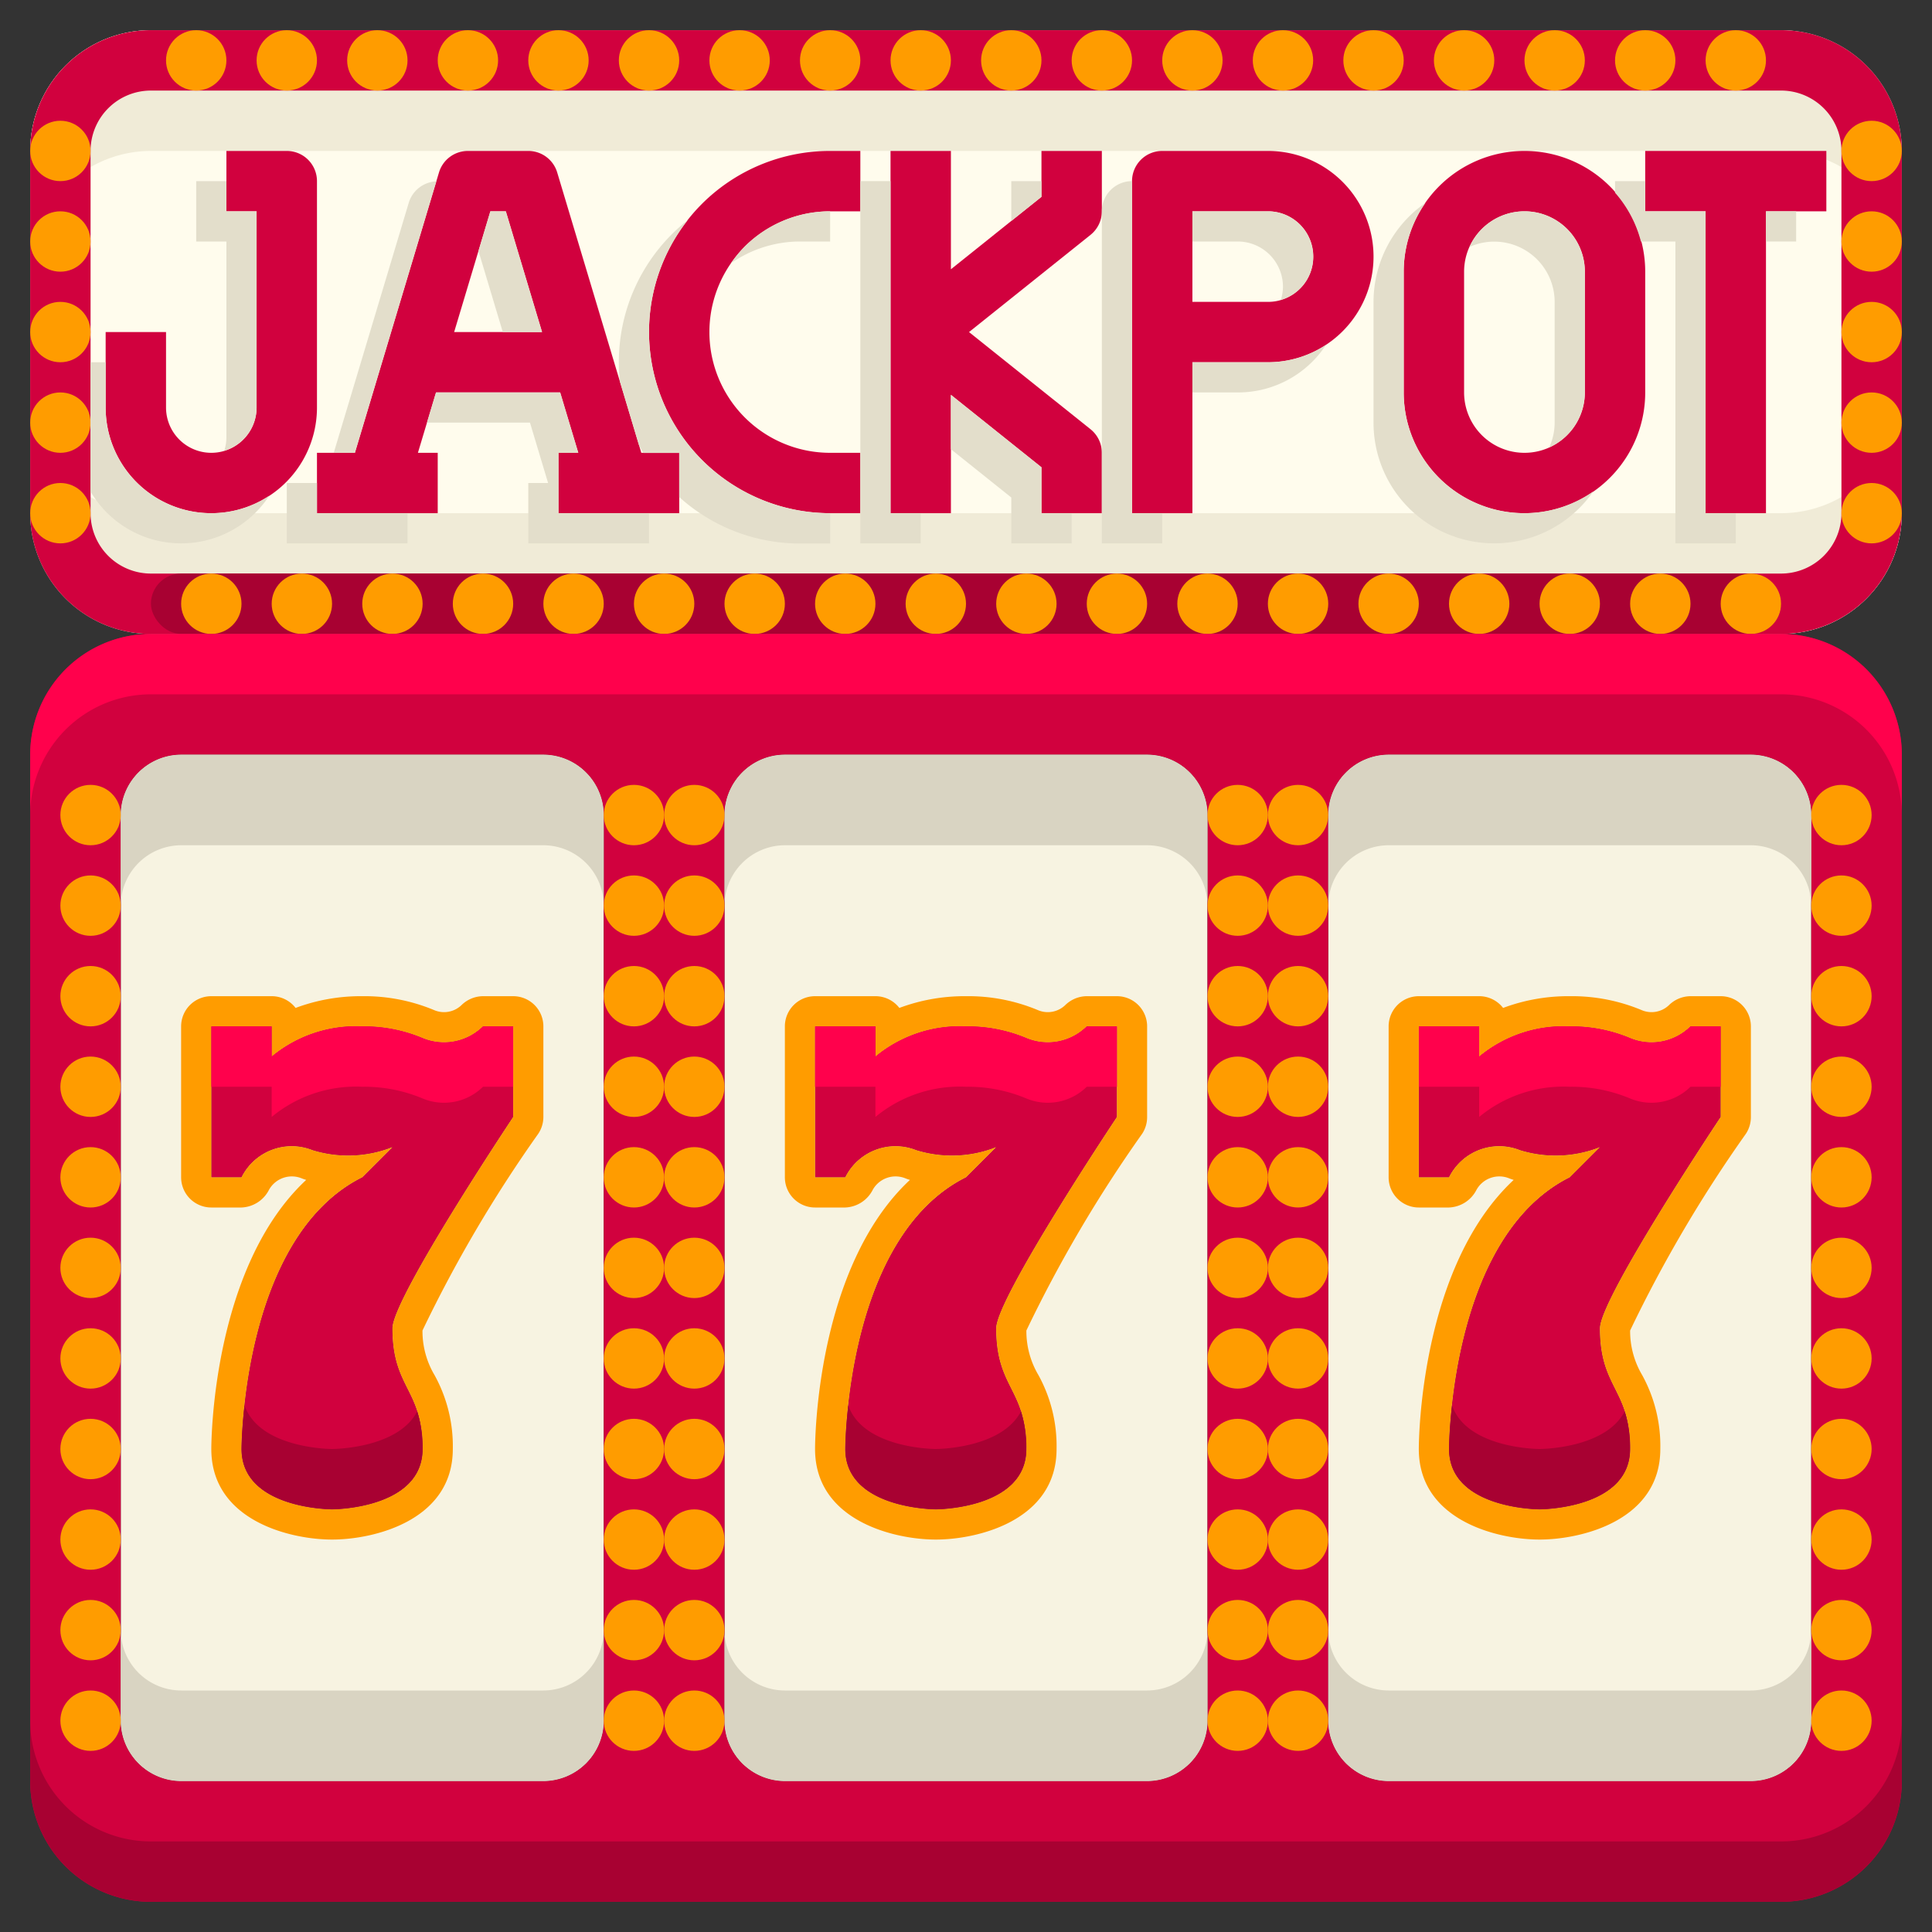 <svg height="512" viewBox="0 0 64 64" width="512" xmlns="http://www.w3.org/2000/svg"><rect x="0" y="0" width="64" height="64" fill="#333333" stroke="none"/><g id="_09-jackpot" data-name="09-jackpot"><path d="m18 25h-12a2.006 2.006 0 0 0 -2 2v30a2.006 2.006 0 0 0 2 2h12a2.006 2.006 0 0 0 2-2v-30a2.006 2.006 0 0 0 -2-2zm-4 23c0 2-3 2-3 2s-3 0-3-2c0 0 0-7 4-9l1-1a3.993 3.993 0 0 1 -2.65.1 1.857 1.857 0 0 0 -2.33.86l-.02.04h-1v-5h2v1a4.38 4.38 0 0 1 3-1 5 5 0 0 1 1.98.38 1.841 1.841 0 0 0 2.01-.37l.01-.01h1v3s-4 6-4 7c0 2 1 2 1 4z" fill="#f7f3e1"/><path d="m38 25h-12a2.006 2.006 0 0 0 -2 2v30a2.006 2.006 0 0 0 2 2h12a2.006 2.006 0 0 0 2-2v-30a2.006 2.006 0 0 0 -2-2zm-4 23c0 2-3 2-3 2s-3 0-3-2c0 0 0-7 4-9l1-1a3.993 3.993 0 0 1 -2.65.1 1.857 1.857 0 0 0 -2.33.86l-.02.04h-1v-5h2v1a4.38 4.38 0 0 1 3-1 5 5 0 0 1 1.98.38 1.841 1.841 0 0 0 2.01-.37l.01-.01h1v3s-4 6-4 7c0 2 1 2 1 4z" fill="#f7f3e1"/><path d="m58 25h-12a2.006 2.006 0 0 0 -2 2v30a2.006 2.006 0 0 0 2 2h12a2.006 2.006 0 0 0 2-2v-30a2.006 2.006 0 0 0 -2-2zm-4 23c0 2-3 2-3 2s-3 0-3-2c0 0 0-7 4-9l1-1a3.993 3.993 0 0 1 -2.65.1 1.857 1.857 0 0 0 -2.33.86l-.02.04h-1v-5h2v1a4.38 4.38 0 0 1 3-1 5 5 0 0 1 1.98.38 1.841 1.841 0 0 0 2.01-.37l.01-.01h1v3s-4 6-4 7c0 2 1 2 1 4z" fill="#f7f3e1"/><path d="m57 34v3s-4 6-4 7c0 2 1 2 1 4s-3 2-3 2-3 0-3-2c0 0 0-7 4-9l1-1a3.993 3.993 0 0 1 -2.65.1 1.857 1.857 0 0 0 -2.33.86l-.02.04h-1v-5h2v1a4.38 4.38 0 0 1 3-1 5 5 0 0 1 1.98.38 1.841 1.841 0 0 0 2.01-.37l.01-.01z" fill="#d1013e"/><path d="m37 37s-4 6-4 7c0 2 1 2 1 4s-3 2-3 2-3 0-3-2c0 0 0-7 4-9l1-1a3.993 3.993 0 0 1 -2.65.1 1.857 1.857 0 0 0 -2.33.86l-.02.04h-1v-5h2v1a4.38 4.38 0 0 1 3-1 5 5 0 0 1 1.98.38 1.841 1.841 0 0 0 2.01-.37l.01-.01h1z" fill="#d1013e"/><path d="m17 34v3s-4 6-4 7c0 2 1 2 1 4s-3 2-3 2-3 0-3-2c0 0 0-7 4-9l1-1a3.993 3.993 0 0 1 -2.65.1 1.857 1.857 0 0 0 -2.33.86l-.02.04h-1v-5h2v1a4.38 4.38 0 0 1 3-1 5 5 0 0 1 1.98.38 1.841 1.841 0 0 0 2.01-.37l.01-.01z" fill="#d1013e"/><rect fill="#fffced" height="20" rx="4" width="62" x="1" y="1"/><path d="m59 1h-54a4 4 0 0 0 -4 4v4a4 4 0 0 1 4-4h54a4 4 0 0 1 4 4v-4a4 4 0 0 0 -4-4z" fill="#f0ebd7"/><path d="m5 21h54a4 4 0 0 0 4-4v-4a4 4 0 0 1 -4 4h-54a4 4 0 0 1 -4-4v4a4 4 0 0 0 4 4z" fill="#f0ebd7"/><path d="m4 27v30a2.006 2.006 0 0 0 2 2h12a2.006 2.006 0 0 0 2-2v-30a2.006 2.006 0 0 0 -2-2h-12a2.006 2.006 0 0 0 -2 2zm56 30v-30a2.006 2.006 0 0 0 -2-2h-12a2.006 2.006 0 0 0 -2 2v30a2.006 2.006 0 0 0 2 2h12a2.006 2.006 0 0 0 2-2zm3-32v34a4 4 0 0 1 -4 4h-54a4 4 0 0 1 -4-4v-34a4 4 0 0 1 4-4h54a4 4 0 0 1 4 4zm-23 32v-30a2.006 2.006 0 0 0 -2-2h-12a2.006 2.006 0 0 0 -2 2v30a2.006 2.006 0 0 0 2 2h12a2.006 2.006 0 0 0 2-2z" fill="#d1013e"/><path d="m59 1h-54a4 4 0 0 0 -4 4v12a4 4 0 0 0 4 4h54a4 4 0 0 0 4-4v-12a4 4 0 0 0 -4-4zm2 16a2 2 0 0 1 -2 2h-54a2 2 0 0 1 -2-2v-12a2 2 0 0 1 2-2h54a2 2 0 0 1 2 2z" fill="#d1013e"/><circle cx="62" cy="5" fill="#ff9c00" r="1"/><circle cx="62" cy="8" fill="#ff9c00" r="1"/><circle cx="62" cy="11" fill="#ff9c00" r="1"/><circle cx="62" cy="14" fill="#ff9c00" r="1"/><circle cx="62" cy="17" fill="#ff9c00" r="1"/><circle cx="2" cy="5" fill="#ff9c00" r="1"/><circle cx="2" cy="8" fill="#ff9c00" r="1"/><circle cx="2" cy="11" fill="#ff9c00" r="1"/><circle cx="2" cy="14" fill="#ff9c00" r="1"/><circle cx="2" cy="17" fill="#ff9c00" r="1"/><path d="m10.5 6a1 1 0 0 0 -1-1h-2v2h1v6.5a1.5 1.5 0 1 1 -3 0v-2.5h-2v2.5a3.5 3.5 0 0 0 7 0z" fill="#d1013e"/><path d="m23.249 6.757a6.006 6.006 0 0 0 4.251 10.243h1v-2h-1a4 4 0 1 1 0-8h1v-2h-1a6.005 6.005 0 0 0 -4.251 1.757z" fill="#d1013e"/><path d="m34.5 6.52-3 2.4v-3.92h-2v12h2v-3.92l3 2.4v1.52h2v-2a1 1 0 0 0 -.375-.781l-4.025-3.219 4.024-3.219a1 1 0 0 0 .376-.781v-2h-2z" fill="#d1013e"/><path d="m42 5h-3.5a1 1 0 0 0 -1 1v11h2v-5h2.5a3.5 3.5 0 0 0 0-7zm1.063 4.563a1.491 1.491 0 0 1 -1.063.437h-2.5v-3h2.5a1.5 1.5 0 0 1 1.063 2.563z" fill="#d1013e"/><path d="m50.5 5a4 4 0 0 0 -4 4v4a4 4 0 0 0 8 0v-4a4 4 0 0 0 -4-4zm2 8a2 2 0 0 1 -4 0v-4a2 2 0 0 1 4 0z" fill="#d1013e"/><path d="m60.5 5h-6v2h2v10h2v-10h2z" fill="#d1013e"/><path d="m18.458 5.713a1 1 0 0 0 -.958-.713h-2a1 1 0 0 0 -.958.713l-2.786 9.287h-1.256v2h4v-2h-.656l.6-2h4.112l.6 2h-.656v2h4v-2h-1.256zm-3.414 5.287 1.2-4h.512l1.2 4z" fill="#d1013e"/><path d="m58 25h-12a2.006 2.006 0 0 0 -2 2v3a2.006 2.006 0 0 1 2-2h12a2.006 2.006 0 0 1 2 2v-3a2.006 2.006 0 0 0 -2-2z" fill="#d9d4c2"/><path d="m58 56h-12a2.006 2.006 0 0 1 -2-2v3a2.006 2.006 0 0 0 2 2h12a2.006 2.006 0 0 0 2-2v-3a2.006 2.006 0 0 1 -2 2z" fill="#d9d4c2"/><path d="m38 25h-12a2.006 2.006 0 0 0 -2 2v3a2.006 2.006 0 0 1 2-2h12a2.006 2.006 0 0 1 2 2v-3a2.006 2.006 0 0 0 -2-2z" fill="#d9d4c2"/><path d="m38 56h-12a2.006 2.006 0 0 1 -2-2v3a2.006 2.006 0 0 0 2 2h12a2.006 2.006 0 0 0 2-2v-3a2.006 2.006 0 0 1 -2 2z" fill="#d9d4c2"/><path d="m18 25h-12a2.006 2.006 0 0 0 -2 2v3a2.006 2.006 0 0 1 2-2h12a2.006 2.006 0 0 1 2 2v-3a2.006 2.006 0 0 0 -2-2z" fill="#d9d4c2"/><path d="m18 56h-12a2.006 2.006 0 0 1 -2-2v3a2.006 2.006 0 0 0 2 2h12a2.006 2.006 0 0 0 2-2v-3a2.006 2.006 0 0 1 -2 2z" fill="#d9d4c2"/><rect fill="#a80132" height="2" rx="1" width="54" x="5" y="19"/><circle cx="6.5" cy="2" fill="#ff9c00" r="1"/><circle cx="9.5" cy="2" fill="#ff9c00" r="1"/><circle cx="12.5" cy="2" fill="#ff9c00" r="1"/><circle cx="15.5" cy="2" fill="#ff9c00" r="1"/><circle cx="18.5" cy="2" fill="#ff9c00" r="1"/><circle cx="21.5" cy="2" fill="#ff9c00" r="1"/><circle cx="24.5" cy="2" fill="#ff9c00" r="1"/><circle cx="27.5" cy="2" fill="#ff9c00" r="1"/><circle cx="30.5" cy="2" fill="#ff9c00" r="1"/><circle cx="33.5" cy="2" fill="#ff9c00" r="1"/><circle cx="36.5" cy="2" fill="#ff9c00" r="1"/><circle cx="39.5" cy="2" fill="#ff9c00" r="1"/><circle cx="42.5" cy="2" fill="#ff9c00" r="1"/><circle cx="45.5" cy="2" fill="#ff9c00" r="1"/><circle cx="48.5" cy="2" fill="#ff9c00" r="1"/><circle cx="51.5" cy="2" fill="#ff9c00" r="1"/><circle cx="54.5" cy="2" fill="#ff9c00" r="1"/><circle cx="57.5" cy="2" fill="#ff9c00" r="1"/><circle cx="7" cy="20" fill="#ff9c00" r="1"/><circle cx="10" cy="20" fill="#ff9c00" r="1"/><circle cx="13" cy="20" fill="#ff9c00" r="1"/><circle cx="16" cy="20" fill="#ff9c00" r="1"/><circle cx="19" cy="20" fill="#ff9c00" r="1"/><circle cx="22" cy="20" fill="#ff9c00" r="1"/><circle cx="25" cy="20" fill="#ff9c00" r="1"/><circle cx="28" cy="20" fill="#ff9c00" r="1"/><circle cx="31" cy="20" fill="#ff9c00" r="1"/><circle cx="34" cy="20" fill="#ff9c00" r="1"/><circle cx="37" cy="20" fill="#ff9c00" r="1"/><circle cx="40" cy="20" fill="#ff9c00" r="1"/><circle cx="43" cy="20" fill="#ff9c00" r="1"/><circle cx="46" cy="20" fill="#ff9c00" r="1"/><circle cx="49" cy="20" fill="#ff9c00" r="1"/><circle cx="52" cy="20" fill="#ff9c00" r="1"/><circle cx="55" cy="20" fill="#ff9c00" r="1"/><circle cx="58" cy="20" fill="#ff9c00" r="1"/><path d="m59 61h-54a4 4 0 0 1 -4-4v2a4 4 0 0 0 4 4h54a4 4 0 0 0 4-4v-2a4 4 0 0 1 -4 4z" fill="#a80132"/><path d="m59 21h-54a4 4 0 0 0 -4 4v2a4 4 0 0 1 4-4h54a4 4 0 0 1 4 4v-2a4 4 0 0 0 -4-4z" fill="#ff014c"/><g fill="#ff9c00"><circle cx="61" cy="27" r="1"/><circle cx="61" cy="30" r="1"/><circle cx="61" cy="33" r="1"/><circle cx="61" cy="36" r="1"/><circle cx="61" cy="39" r="1"/><circle cx="61" cy="42" r="1"/><circle cx="61" cy="45" r="1"/><circle cx="61" cy="48" r="1"/><circle cx="61" cy="51" r="1"/><circle cx="61" cy="54" r="1"/><circle cx="61" cy="57" r="1"/><circle cx="43" cy="27" r="1"/><circle cx="43" cy="30" r="1"/><circle cx="43" cy="33" r="1"/><circle cx="43" cy="36" r="1"/><circle cx="43" cy="39" r="1"/><circle cx="43" cy="42" r="1"/><circle cx="43" cy="45" r="1"/><circle cx="43" cy="48" r="1"/><circle cx="43" cy="51" r="1"/><circle cx="43" cy="54" r="1"/><circle cx="43" cy="57" r="1"/><circle cx="41" cy="27" r="1"/><circle cx="41" cy="30" r="1"/><circle cx="41" cy="33" r="1"/><circle cx="41" cy="36" r="1"/><circle cx="41" cy="39" r="1"/><circle cx="41" cy="42" r="1"/><circle cx="41" cy="45" r="1"/><circle cx="41" cy="48" r="1"/><circle cx="41" cy="51" r="1"/><circle cx="41" cy="54" r="1"/><circle cx="41" cy="57" r="1"/><circle cx="23" cy="27" r="1"/><circle cx="23" cy="30" r="1"/><circle cx="23" cy="33" r="1"/><circle cx="23" cy="36" r="1"/><circle cx="23" cy="39" r="1"/><circle cx="23" cy="42" r="1"/><circle cx="23" cy="45" r="1"/><circle cx="23" cy="48" r="1"/><circle cx="23" cy="51" r="1"/><circle cx="23" cy="54" r="1"/><circle cx="23" cy="57" r="1"/><circle cx="21" cy="27" r="1"/><circle cx="21" cy="30" r="1"/><circle cx="21" cy="33" r="1"/><circle cx="21" cy="36" r="1"/><circle cx="21" cy="39" r="1"/><circle cx="21" cy="42" r="1"/><circle cx="21" cy="45" r="1"/><circle cx="21" cy="48" r="1"/><circle cx="21" cy="51" r="1"/><circle cx="21" cy="54" r="1"/><circle cx="21" cy="57" r="1"/><circle cx="3" cy="27" r="1"/><circle cx="3" cy="30" r="1"/><circle cx="3" cy="33" r="1"/><circle cx="3" cy="36" r="1"/><circle cx="3" cy="39" r="1"/><circle cx="3" cy="42" r="1"/><circle cx="3" cy="45" r="1"/><circle cx="3" cy="48" r="1"/><circle cx="3" cy="51" r="1"/><circle cx="3" cy="54" r="1"/><circle cx="3" cy="57" r="1"/><path d="m57 33h-1a1.032 1.032 0 0 0 -.717.3.834.834 0 0 1 -.909.158 5.987 5.987 0 0 0 -2.374-.458 6.165 6.165 0 0 0 -2.208.389 1 1 0 0 0 -.792-.389h-2a1 1 0 0 0 -1 1v5a1 1 0 0 0 1 1h1a1.069 1.069 0 0 0 .912-.588.866.866 0 0 1 1.1-.37c.044.016.087.031.131.044-3.102 2.892-3.143 8.64-3.143 8.914 0 2.373 2.617 3 4 3s4-.627 4-3a4.865 4.865 0 0 0 -.6-2.447 2.86 2.86 0 0 1 -.4-1.478 44.572 44.572 0 0 1 3.837-6.52 1.006 1.006 0 0 0 .163-.555v-3a1 1 0 0 0 -1-1zm0 4s-4 6-4 7c0 2 1 2 1 4s-3 2-3 2-3 0-3-2c0 0 0-7 4-9l1-1a3.993 3.993 0 0 1 -2.65.1 1.857 1.857 0 0 0 -2.33.86l-.02.04h-1v-5h2v1a4.38 4.38 0 0 1 3-1 5 5 0 0 1 1.98.38 1.841 1.841 0 0 0 2.01-.37l.01-.01h1z"/><path d="m37 33h-1a1.032 1.032 0 0 0 -.717.3.834.834 0 0 1 -.909.158 5.987 5.987 0 0 0 -2.374-.458 6.165 6.165 0 0 0 -2.208.389 1 1 0 0 0 -.792-.389h-2a1 1 0 0 0 -1 1v5a1 1 0 0 0 1 1h1a1.069 1.069 0 0 0 .912-.588.866.866 0 0 1 1.1-.37c.044.016.087.031.131.044-3.102 2.892-3.143 8.64-3.143 8.914 0 2.373 2.617 3 4 3s4-.627 4-3a4.865 4.865 0 0 0 -.6-2.447 2.86 2.86 0 0 1 -.4-1.478 44.572 44.572 0 0 1 3.837-6.52 1.006 1.006 0 0 0 .163-.555v-3a1 1 0 0 0 -1-1zm0 4s-4 6-4 7c0 2 1 2 1 4s-3 2-3 2-3 0-3-2c0 0 0-7 4-9l1-1a3.993 3.993 0 0 1 -2.65.1 1.857 1.857 0 0 0 -2.33.86l-.02.04h-1v-5h2v1a4.38 4.38 0 0 1 3-1 5 5 0 0 1 1.98.38 1.841 1.841 0 0 0 2.01-.37l.01-.01h1z"/><path d="m17 33h-1a1.032 1.032 0 0 0 -.717.3.834.834 0 0 1 -.909.158 5.987 5.987 0 0 0 -2.374-.458 6.165 6.165 0 0 0 -2.208.389 1 1 0 0 0 -.792-.389h-2a1 1 0 0 0 -1 1v5a1 1 0 0 0 1 1h1a1.069 1.069 0 0 0 .912-.588.866.866 0 0 1 1.1-.37c.044.016.087.031.131.044-3.102 2.892-3.143 8.64-3.143 8.914 0 2.373 2.617 3 4 3s4-.627 4-3a4.865 4.865 0 0 0 -.605-2.447 2.86 2.86 0 0 1 -.4-1.478 44.572 44.572 0 0 1 3.837-6.52 1.006 1.006 0 0 0 .168-.555v-3a1 1 0 0 0 -1-1zm0 4s-4 6-4 7c0 2 1 2 1 4s-3 2-3 2-3 0-3-2c0 0 0-7 4-9l1-1a3.993 3.993 0 0 1 -2.65.1 1.857 1.857 0 0 0 -2.33.86l-.02.04h-1v-5h2v1a4.38 4.38 0 0 1 3-1 5 5 0 0 1 1.98.38 1.841 1.841 0 0 0 2.01-.37l.01-.01h1z"/></g><path d="m56 34-.01.01a1.841 1.841 0 0 1 -2.01.37 5 5 0 0 0 -1.98-.38 4.38 4.38 0 0 0 -3 1v-1h-2v2h2v1a4.38 4.38 0 0 1 3-1 5 5 0 0 1 1.98.38 1.841 1.841 0 0 0 2.01-.37l.01-.01h1v-2z" fill="#ff014c"/><path d="m51 48s-2.4 0-2.9-1.445c-.1.863-.1 1.445-.1 1.445 0 2 3 2 3 2s3 0 3-2a3.942 3.942 0 0 0 -.179-1.249c-.64 1.249-2.821 1.249-2.821 1.249z" fill="#a80132"/><path d="m36 34-.01.01a1.841 1.841 0 0 1 -2.01.37 5 5 0 0 0 -1.98-.38 4.38 4.38 0 0 0 -3 1v-1h-2v2h2v1a4.38 4.38 0 0 1 3-1 5 5 0 0 1 1.98.38 1.841 1.841 0 0 0 2.01-.37l.01-.01h1v-2z" fill="#ff014c"/><path d="m31 48s-2.4 0-2.9-1.445c-.1.863-.1 1.445-.1 1.445 0 2 3 2 3 2s3 0 3-2a3.942 3.942 0 0 0 -.179-1.249c-.64 1.249-2.821 1.249-2.821 1.249z" fill="#a80132"/><path d="m16 34-.01.01a1.841 1.841 0 0 1 -2.01.37 5 5 0 0 0 -1.98-.38 4.38 4.38 0 0 0 -3 1v-1h-2v2h2v1a4.38 4.38 0 0 1 3-1 5 5 0 0 1 1.98.38 1.841 1.841 0 0 0 2.01-.37l.01-.01h1v-2z" fill="#ff014c"/><path d="m11 48s-2.4 0-2.9-1.445c-.1.863-.1 1.445-.1 1.445 0 2 3 2 3 2s3 0 3-2a3.942 3.942 0 0 0 -.179-1.249c-.64 1.249-2.821 1.249-2.821 1.249z" fill="#a80132"/><path d="m8.5 13.5v-6.5h-1v-1h-1v2h1v6.5a1.494 1.494 0 0 1 -.07.43 1.5 1.5 0 0 0 1.07-1.43z" fill="#e3decb"/><path d="m21.5 11a5.982 5.982 0 0 1 1.285-3.71 5.988 5.988 0 0 0 -2.251 5.343l.629 2.1c.047.092.1.183.149.272h1.188v1.46a5.969 5.969 0 0 0 4 1.54h1v-1.005a6.006 6.006 0 0 1 -6-6z" fill="#e3decb"/><path d="m27.5 8v-1a4.016 4.016 0 0 0 -2.837 1.171 4.094 4.094 0 0 0 -.447.549 4 4 0 0 1 2.284-.72z" fill="#e3decb"/><path d="m34.5 15.48-3-2.4v1.8l2 1.6v1.52h2v-1h-1z" fill="#e3decb"/><path d="m29.5 6h-1v1 8 2 1h2v-1h-1z" fill="#e3decb"/><path d="m34.5 6h-1v1.32l1-.8z" fill="#e3decb"/><path d="m43.5 8.5a1.5 1.5 0 0 0 -1.5-1.5h-2.5v1h1.5a1.5 1.5 0 0 1 1.5 1.5 1.518 1.518 0 0 1 -.069.431 1.469 1.469 0 0 0 1.069-1.431z" fill="#e3decb"/><path d="m37.5 11v-5a1 1 0 0 0 -1 1v11h2v-1h-1z" fill="#e3decb"/><path d="m39.5 12v1h1.5a3.481 3.481 0 0 0 2.925-1.575 3.483 3.483 0 0 1 -1.925.575z" fill="#e3decb"/><path d="m50.5 7a2 2 0 0 0 -1.82 1.18 2 2 0 0 1 2.82 1.82v4a1.99 1.99 0 0 1 -.18.82 2 2 0 0 0 1.18-1.82v-4a2 2 0 0 0 -2-2z" fill="#e3decb"/><path d="m46.5 13v-4a3.965 3.965 0 0 1 .721-2.279 3.992 3.992 0 0 0 -1.721 3.279v4a3.995 3.995 0 0 0 7.279 2.279 3.991 3.991 0 0 1 -6.279-3.279z" fill="#e3decb"/><path d="m56.5 7h-2v-1h-1v.383a3.947 3.947 0 0 1 .858 1.617h1.142v10h2v-1h-1z" fill="#e3decb"/><path d="m58.5 7h1v1h-1z" fill="#e3decb"/><path d="m14.454 6.008a1 1 0 0 0 -.912.705l-2.486 8.287h.7z" fill="#e3decb"/><path d="m16.756 7h-.512l-.394 1.314.806 2.686h1.3z" fill="#e3decb"/><path d="m10.5 16h-1v2h4v-1h-3z" fill="#e3decb"/><path d="m18.5 15h.656l-.6-2h-4.112l-.3 1h3.412l.6 2h-.656v2h4v-1h-3z" fill="#e3decb"/><path d="m7 17a3.493 3.493 0 0 1 -3.5-3.5v-1.5h-.5v4.285a3.485 3.485 0 0 0 5.92.135 3.47 3.47 0 0 1 -1.92.58z" fill="#e3decb"/></g></svg>